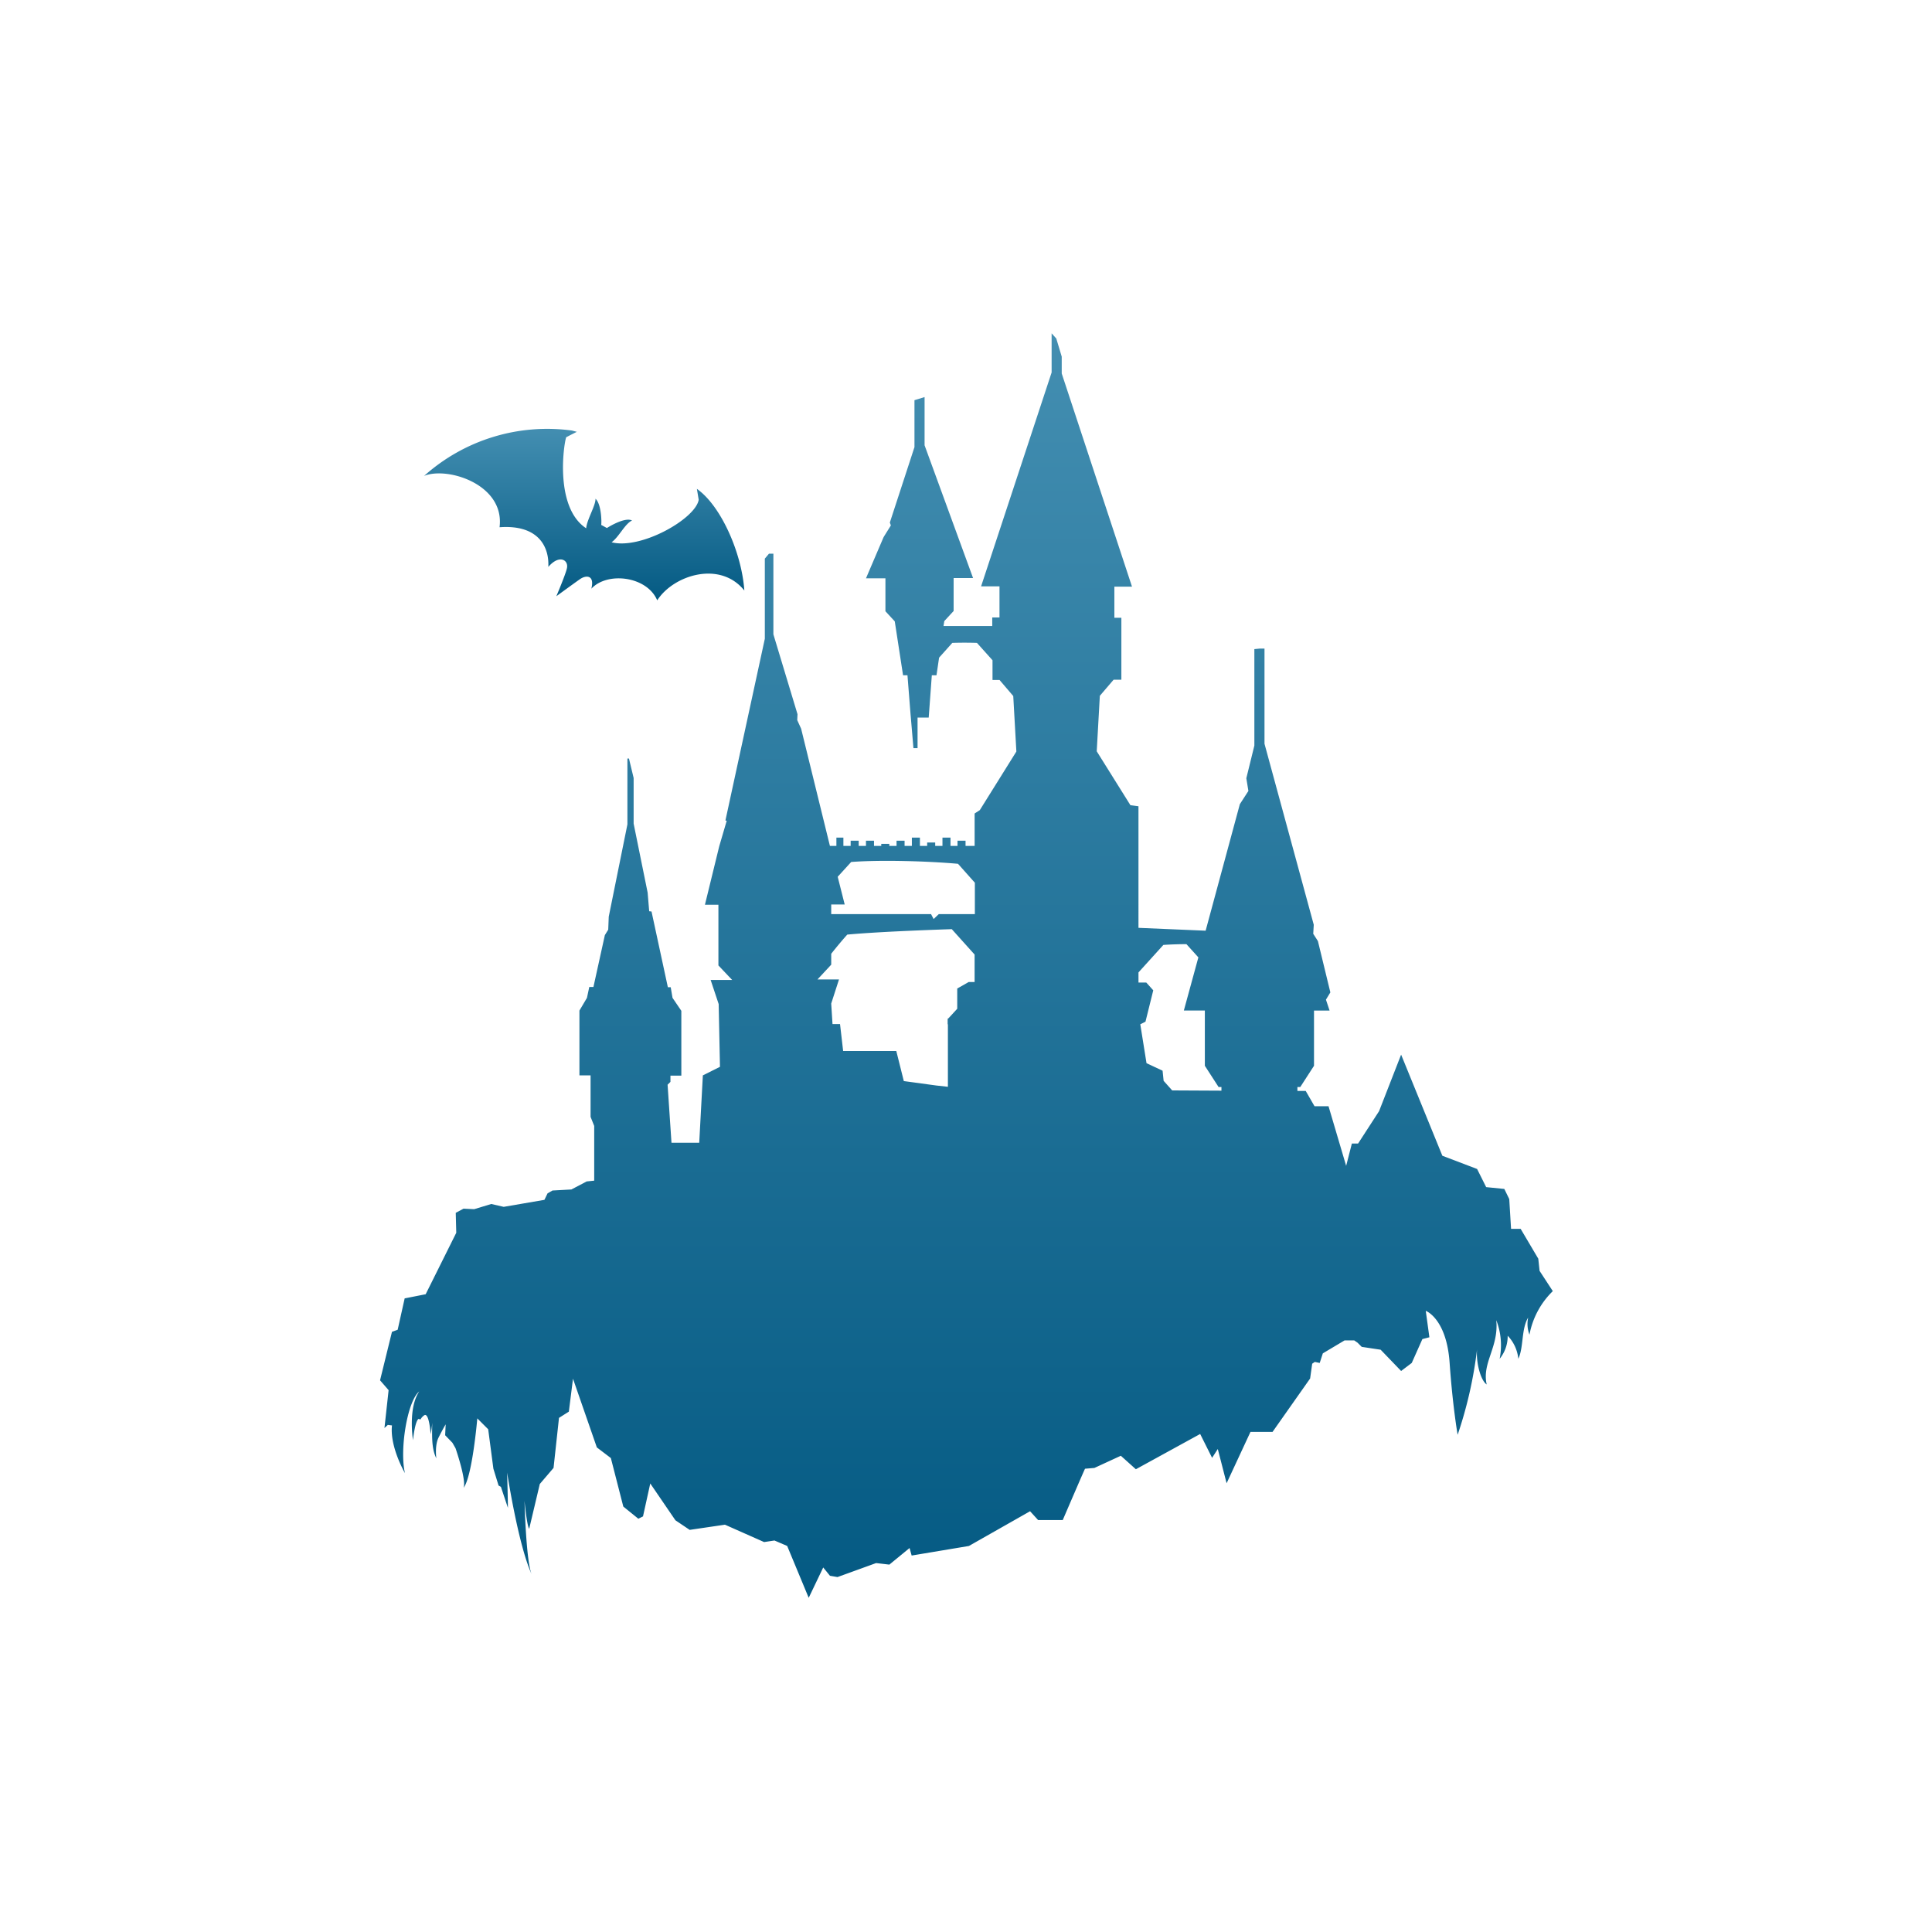 <svg xmlns="http://www.w3.org/2000/svg" width="670" height="670" viewBox="0 0 670 670"><linearGradient x1="0%" x2="0%" y1="0%" y2="100%" id="a"><stop offset="0%" stop-color="#438eb1"/><stop offset="100%" stop-color="#045a83"/></linearGradient><g fill="url(#a)"><path d="M173.252 182.843c13.668-.989 17.264 7.014 16.9 13.757 3.777-4.406 7.014-2.428 6.474.36-.36 1.978-3.687 9.8-3.687 9.8s7.643-5.575 8.362-6.025c2.068-1.349 4.946-1.259 3.777 3.417 5.575-6.025 19.332-4.316 22.839 4.046 5.575-8.722 21.76-13.937 30.213-3.417-.9-13.038-8.093-29.4-16.455-35.248l.629 3.777c-1.079 6.564-19.962 17.354-30.213 14.747 2.608-1.888 4.586-6.384 7.1-7.553-2.608-1.349-8.722 2.608-8.722 2.608l-1.978-1.079c.18-.9.09-7.193-1.978-9.082.09 2.338-2.967 7.193-3.237 10.251-10.97-7.193-7.823-29.044-6.924-31.561.45-.27 3.687-1.888 3.687-1.888l-1.708-.45a63.97 63.97 0 0 0-51.253 15.736c8.093-3.327 28.054 2.967 26.166 17.8z"/><path d="M533.914 440.729l-.45-4.226-6.114-10.341h-3.327l-.629-10.341-1.708-3.507-6.294-.629-3.147-6.294-12.049-4.586-14.3-35.068-7.643 19.6-7.283 11.24h-2.158l-1.978 7.733-6.114-20.681h-4.856l-3.057-5.305h-2.877v-1.349h.989l4.766-7.373v-19.151h5.4l-1.259-3.777 1.529-2.518-4.316-17.8-1.619-2.518.18-3.147-17.084-62.763v-33H436.8l-1.8.18v33.45l-2.787 11.33.719 4.406-2.967 4.586-11.865 43.876-23.289-.989V279.6l-2.787-.36-11.689-18.7 1.079-19.242 4.766-5.575h2.7v-21.49h-2.428v-10.79h6.114l-24.368-73.913v-5.845l-1.888-6.294-1.619-1.8v13.578l-24.461 74.176h6.384v10.79H344.1v2.965h-16.9l.27-1.708 3.237-3.507v-11.42h6.744l-16.815-46.038V137.7l-3.507 1.079v16.275l-8.542 26.166.36.989-2.518 4.046-6.114 14.3h6.744v11.42l3.237 3.507 2.877 18.7h1.529l1.079 13.668.09.989.9 10.61h1.429v-10.61h3.866l1.079-14.657h1.619l.9-6.114 4.586-5.125c2.787-.09 5.755-.09 8.542 0l5.4 6.025v6.834h2.428l4.766 5.575 1.079 19.242-12.678 20.322-1.8 1.169v11.24h-3.147v-1.8h-2.787v1.8h-2.433v-2.877h-2.787v2.877h-2.518v-1.169h-2.787v1.169h-2.518v-2.877h-2.787v2.877H313.7v-1.8h-2.787v1.8H308.4v-.719h-2.787v.719h-2.518v-1.8h-2.787v1.8h-2.518v-1.8H295v1.8h-2.518v-2.877h-2.428v2.877h-2.248l-9.981-40.643-1.349-2.967.09-2.068-8.362-27.695v-27.962h-1.529l-1.439 1.708v27.785l-13.668 63.033.45.09-2.608 8.9-4.946 20.232h4.676v21.041l4.766 5.035h-7.463l2.787 8.362.45 21.76-5.935 2.967-1.259 23.379h-9.621l-1.349-20.142.989-.989v-2.156h3.777v-22.48l-3.057-4.5-.629-3.687h-.989l-5.663-26.253-.809-.09-.54-6.474-4.855-23.916v-15.826l-1.619-6.744h-.54v22.84l-6.473 32.01-.18 4.5-1.169 1.888-3.959 17.98h-1.439l-.809 3.777-2.608 4.406v22.48h3.866v14.387l1.259 3.147v18.973l-2.608.27-5.305 2.787-6.564.36-1.708.989-1.079 2.248-14.117 2.428-4.316-.989-5.935 1.8-3.687-.18-2.7 1.439.18 6.924-10.61 21.311-7.283 1.439-2.428 10.88-1.978.719-4.131 16.811 2.967 3.417-1.439 13.128 1.169-1.079 1.439.18c-.809 7.463 4.5 16.545 4.5 16.545-1.888-7.823.719-24.817 4.946-28.324-3.956 5.845-2.158 16.9-2.158 16.9s.629-6.384 1.888-7.373l.719.18a3.924 3.924 0 0 1 1.439-1.529c1.619-.54 2.068 6.654 2.068 6.654a27.956 27.956 0 0 0 .54-3.956c0 3.956-.36 8.722 1.439 12.319 0 0-.629-4.5.809-7.283 1.439-2.877 2.428-4.5 2.428-4.5l-.18 3.777 2.518 2.608 1.079 1.888s3.866 11.15 2.787 13.757c3.057-3.956 4.766-24.1 4.766-24.1l3.777 3.777 1.8 13.668 1.8 5.845.809.45 2.428 7.283c0-2.518-.27-12.229-.27-12.229s3.866 25.267 8.542 35.338c-1.978-4.226-2.518-25.537-2.518-25.537s.809 8.542 1.619 9.711l3.687-15.556 4.766-5.575 1.888-17.354 3.417-2.158 1.439-11.42 8.272 23.828 4.856 3.687 4.316 16.815 5.215 4.226 1.619-.809 2.518-11.42 8.722 12.768 4.946 3.327 12.229-1.8 13.578 6.025 3.6-.539 4.406 1.888 7.463 17.984 5.035-10.52 2.338 2.877 2.608.45 13.4-4.856 4.586.539 7.014-5.755.719 2.608L336 536.132l21.221-12.049 2.787 3.057h8.542s7.643-17.8 7.733-17.8l3.237-.27 9.172-4.226 5.215 4.676 22.3-12.229 4.136 8.272 1.978-3.057 3.057 11.869 8.272-17.8h7.65l13.038-18.523.719-5.125.9-.629 1.708.36 1.079-3.327 7.553-4.5h3.327l1.169.809 1.439 1.439 6.564.989 7.1 7.373 3.687-2.787 3.687-8.272 2.428-.629-1.259-9.172s7.193 2.608 8.272 17.984 2.787 25 2.787 25a145.443 145.443 0 0 0 6.744-29.763c-.45 4.676 1.259 10.97 3.327 12.319-1.708-7.553 4.226-12.858 3.327-22.3a24.067 24.067 0 0 1 1.169 13.4 12.414 12.414 0 0 0 2.787-8 13.46 13.46 0 0 1 3.687 8c1.888-3.956.989-10.341 3.417-14.3a10.483 10.483 0 0 0 .45 5.935 28.33 28.33 0 0 1 8.093-15.106zM290.506 304.053l4.676-5.125c10.52-.809 26.975-.27 37.046.629l5.845 6.564V317h-12.5l-1.8 1.708-.9-1.708h-34.615v-3.327h4.676zm22.929 70.856l-2.608-10.431h-18.433l-1.079-9.351h-2.608l-.45-7.1 2.7-8.362h-7.463l4.766-5.125v-3.777c1.619-2.068 3.866-4.766 5.575-6.654 9.8-.9 25.717-1.529 36.237-1.888l7.913 8.812v9.531h-2.068l-3.956 2.248v7.014l-3.057 3.327h-.18v.18l-.09.09v1.708l.09.18v21.58l-4.046-.45zm93.065 3.237l-2.967-3.327-.36-3.507-5.573-2.612-2.158-13.488 1.8-.9 2.7-10.88-2.428-2.7h-2.7v-3.507l8.632-9.531c2.608-.18 5.4-.27 8-.27l4.136 4.586-5.035 18.433h7.283V369.6l4.766 7.373h.989v1.259z"/></g></svg>